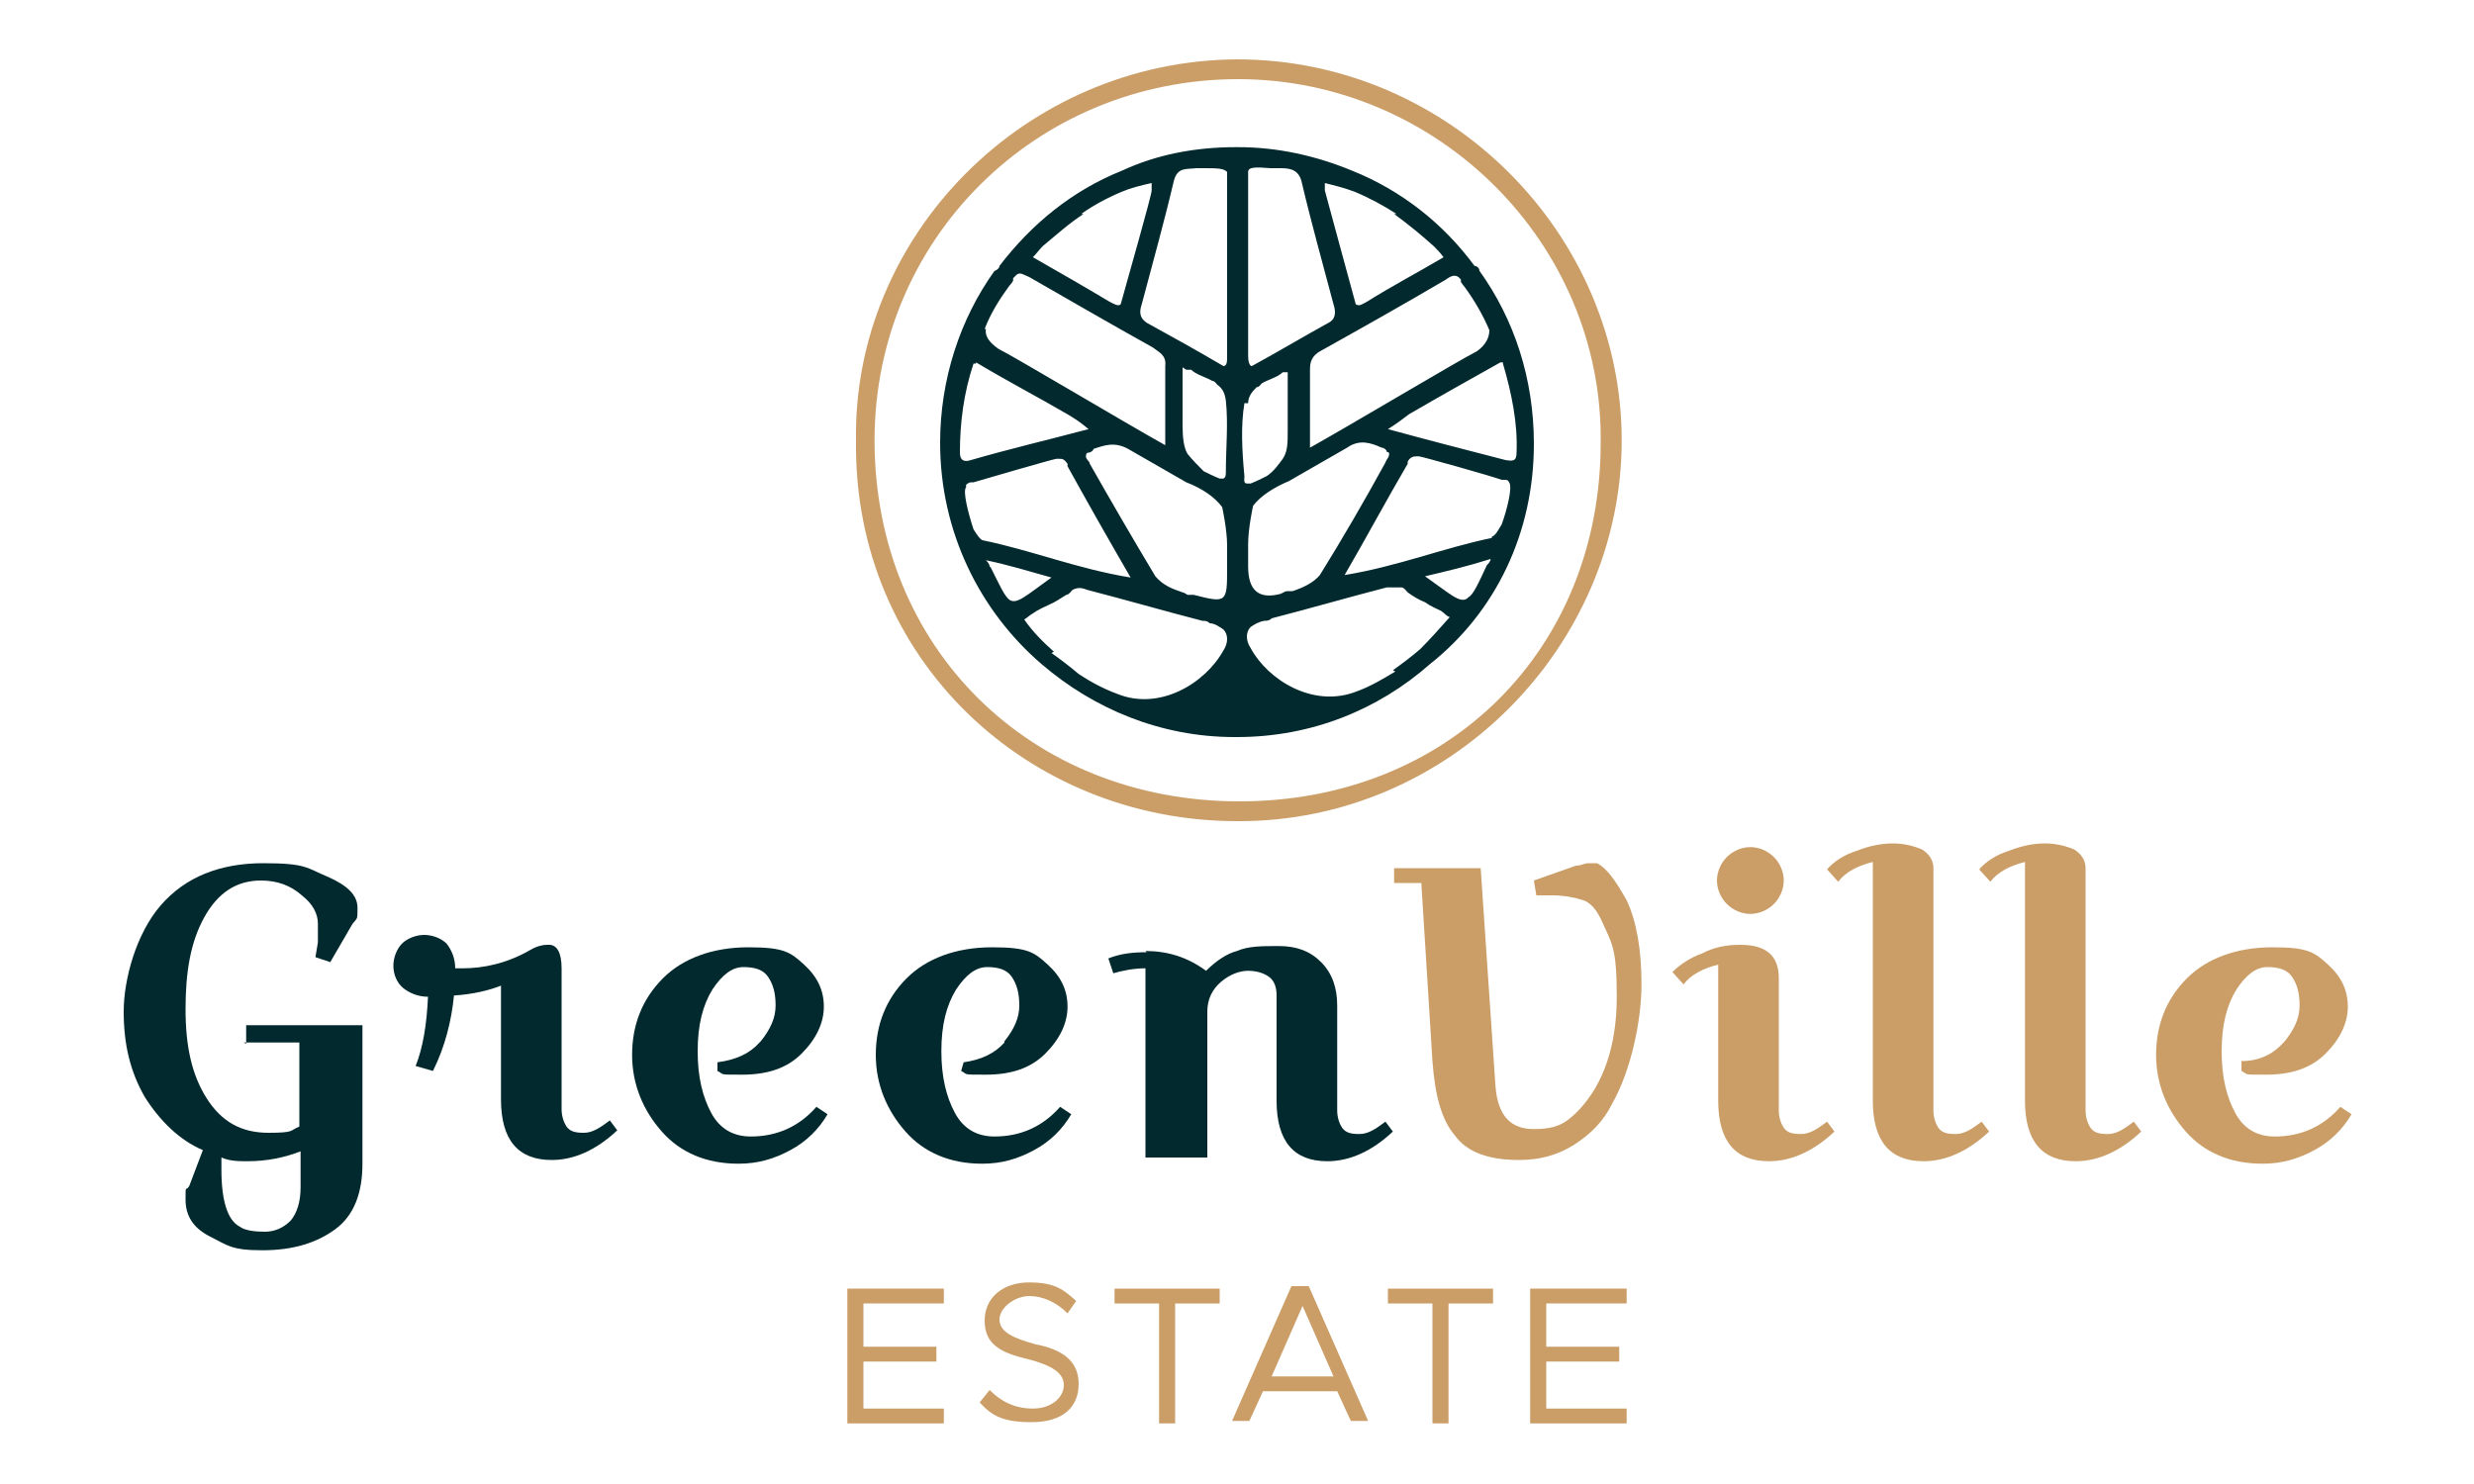 <?xml version="1.0" encoding="UTF-8"?>
<svg xmlns="http://www.w3.org/2000/svg" width="200" height="120" version="1.1" viewBox="0 0 200 120">
  <defs>
    <style>
      .cls-1 {
        fill: #cb9e68;
      }

      .cls-2 {
        fill: #02292e;
      }
    </style>
  </defs>
  <g>
    <g id="Warstwa_1">
      <g>
        <path class="cls-2" d="M19.9,84.4v-1.5h9.4v11.2c0,2.4-.7,4.2-2.2,5.3s-3.4,1.7-5.9,1.7-2.8-.4-4.2-1.1c-1.4-.7-2-1.7-2-3s0-.6.3-1.1l1.1-2.9c-1.9-.8-3.5-2.4-4.7-4.3-1.2-2.1-1.7-4.3-1.7-6.9s1-6.3,3-8.6c2-2.3,4.8-3.4,8.3-3.4s3.5.4,5.2,1.1c1.6.7,2.4,1.5,2.4,2.5s0,.8-.4,1.3l-1.8,3.1-1.2-.4.2-1.2c0-.5,0-1,0-1.5,0-.8-.4-1.6-1.3-2.3-.9-.8-2-1.2-3.3-1.2-2,0-3.5,1-4.6,3-1.1,2-1.5,4.4-1.5,7.4s.5,5.3,1.7,7.2c1.2,1.9,2.8,2.8,5,2.8s1.7-.2,2.5-.5v-6.8h-4.5c0,0,0,0,0,0ZM20.1,93.9c-.8,0-1.5,0-2.2-.3v1c0,2.5.5,4.1,1.5,4.6.4.3,1.2.4,2,.4s1.5-.3,2.1-.9c.5-.6.8-1.5.8-2.7v-2.9c-1.3.5-2.7.8-4.3.8Z"/>
        <path class="cls-2" d="M44.4,76.4c.6,0,1,.6,1,1.9v11.4c0,.6.2,1.1.4,1.4.3.4.7.5,1.4.5s1.3-.4,2.1-1l.6.8c-1.7,1.6-3.5,2.4-5.3,2.4-2.7,0-4.1-1.6-4.1-4.9v-9.2c-1,.4-2.3.7-3.8.8-.2,2-.7,4.1-1.7,6.1l-1.4-.4c.6-1.5.9-3.4,1-5.6-.8,0-1.5-.3-2-.7-.5-.4-.8-1.1-.8-1.8s.3-1.4.7-1.8,1.1-.7,1.8-.7,1.4.3,1.8.7c.4.5.7,1.2.7,2h.6c1.7,0,3.6-.4,5.5-1.5.5-.3,1-.4,1.3-.4h0Z"/>
        <path class="cls-2" d="M61.5,84.2c.8-1,1.2-1.9,1.2-2.9s-.2-1.7-.6-2.3-1.1-.8-2-.8-1.7.6-2.5,1.8c-.8,1.3-1.2,2.9-1.2,5s.4,3.7,1.1,5,1.8,1.9,3.2,1.9c2.1,0,3.9-.8,5.3-2.4l.9.6c-.7,1.2-1.7,2.2-3,2.9s-2.6,1.1-4.2,1.1c-2.6,0-4.7-.9-6.2-2.6s-2.4-3.8-2.4-6.2.8-4.5,2.5-6.2c1.6-1.6,4-2.5,6.9-2.5s3.4.4,4.5,1.4,1.6,2.1,1.6,3.4-.6,2.6-1.8,3.8c-1.2,1.2-2.8,1.7-4.8,1.7s-1.4,0-2-.3v-.7c1.5-.2,2.6-.7,3.4-1.6h0Z"/>
        <path class="cls-2" d="M81.2,84.2c.8-1,1.2-1.9,1.2-2.9s-.2-1.7-.6-2.3-1.1-.8-2-.8-1.7.6-2.5,1.8c-.8,1.3-1.2,2.9-1.2,5s.4,3.7,1.1,5c.7,1.3,1.8,1.9,3.2,1.9,2.1,0,3.9-.8,5.3-2.4l.9.6c-.7,1.2-1.7,2.2-3,2.9s-2.6,1.1-4.2,1.1c-2.6,0-4.7-.9-6.2-2.6-1.5-1.7-2.4-3.8-2.4-6.2s.8-4.5,2.5-6.2c1.6-1.6,4-2.5,6.9-2.5s3.4.4,4.5,1.4,1.6,2.1,1.6,3.4-.6,2.6-1.8,3.8c-1.2,1.2-2.8,1.7-4.8,1.7s-1.4,0-2-.3l.2-.7c1.4-.2,2.5-.7,3.3-1.6h0Z"/>
        <path class="cls-2" d="M92.6,76.9c1.8,0,3.4.5,4.9,1.6.8-.8,1.7-1.4,2.5-1.6.9-.4,2-.4,3.4-.4s2.5.4,3.4,1.3c.9.9,1.3,2.1,1.3,3.5v8.5c0,.6.2,1.1.4,1.4.3.4.7.5,1.4.5s1.3-.4,2.1-1l.6.8c-1.7,1.6-3.5,2.4-5.3,2.4-2.7,0-4.1-1.6-4.1-4.9v-8.5c0-.7-.2-1.2-.6-1.5s-1-.5-1.7-.5-1.5.3-2.2.9-1.1,1.4-1.1,2.4v11.8h-5v-15.3c-1,0-1.9.2-2.6.4l-.4-1.2c1-.4,2-.5,3.1-.5h0Z"/>
        <path class="cls-1" d="M112.7,71.6v-1.4h7l1.2,17.7c.2,2.3,1.2,3.4,3.1,3.4s2.6-.5,3.6-1.5c2-2.1,3.1-5.2,3.1-9.2s-.4-4.3-1.2-6.1c-.4-.9-.9-1.5-1.5-1.7s-1.5-.4-2.5-.4h-1.3l-.2-1.2,3.4-1.2c.4,0,.7-.2,1-.2s.5,0,.7,0c.8.4,1.5,1.4,2.4,3,.8,1.7,1.2,4,1.2,6.8s-.8,6.9-2.4,9.7c-.7,1.4-1.7,2.4-3.1,3.3-1.3.8-2.7,1.2-4.4,1.2-2.4,0-4.2-.6-5.2-2-1.1-1.3-1.6-3.3-1.8-6l-.9-14.4h-2.2s0,.3,0,.3Z"/>
        <path class="cls-1" d="M140.7,76.4c2.1,0,3.1.9,3.1,2.7v10.7c0,.6.2,1.1.4,1.4.3.4.7.5,1.4.5s1.3-.4,2.1-1l.6.8c-1.7,1.6-3.5,2.4-5.3,2.4-2.7,0-4.1-1.6-4.1-4.9v-11c-1.2.3-2.2.8-2.8,1.6l-.9-1c.6-.6,1.5-1.2,2.4-1.5.9-.5,2-.7,3-.7h0ZM139.6,73.1c-.5-.5-.8-1.2-.8-1.9s.3-1.4.8-1.9,1.2-.8,1.9-.8,1.4.3,1.9.8.8,1.2.8,1.9-.3,1.4-.8,1.9-1.2.8-1.9.8-1.4-.3-1.9-.8Z"/>
        <path class="cls-1" d="M150.1,68.8c1-.4,2-.6,2.9-.6s1.7.2,2.4.5c.6.4.9.9.9,1.5v19.6c0,.6.2,1.1.4,1.4.3.4.7.5,1.4.5s1.3-.4,2.1-1l.6.8c-1.7,1.6-3.5,2.4-5.3,2.4-2.7,0-4.1-1.6-4.1-4.9v-19.3c-1.2.3-2.2.8-2.8,1.6l-.9-1c.5-.6,1.4-1.2,2.4-1.5Z"/>
        <path class="cls-1" d="M162.4,68.8c1-.4,2-.6,2.9-.6s1.7.2,2.4.5c.6.4.9.9.9,1.5v19.6c0,.6.2,1.1.4,1.4.3.4.7.5,1.4.5s1.3-.4,2.1-1l.6.8c-1.7,1.6-3.5,2.4-5.3,2.4-2.7,0-4.1-1.6-4.1-4.9v-19.3c-1.2.3-2.2.8-2.8,1.6l-.9-1c.5-.6,1.4-1.2,2.4-1.5h0Z"/>
        <path class="cls-1" d="M184.7,84.2c.8-1,1.2-1.9,1.2-2.9s-.2-1.7-.6-2.3-1.1-.8-2-.8-1.7.6-2.5,1.8c-.8,1.3-1.2,2.9-1.2,5s.4,3.7,1.1,5,1.8,1.9,3.2,1.9c2.1,0,3.9-.8,5.3-2.4l.9.6c-.7,1.2-1.7,2.2-3,2.9s-2.6,1.1-4.2,1.1c-2.6,0-4.7-.9-6.2-2.6s-2.4-3.8-2.4-6.2.8-4.5,2.5-6.2c1.6-1.6,4-2.5,6.9-2.5s3.4.4,4.5,1.4,1.6,2.1,1.6,3.4-.6,2.6-1.8,3.8c-1.2,1.2-2.8,1.7-4.8,1.7s-1.4,0-2-.3v-.8c1.5,0,2.6-.6,3.4-1.5h0Z"/>
        <path class="cls-1" d="M69.8,105.4v3.5h5.9v1.2h-5.9v3.8h6.5v1.2h-7.8v-10.9h7.8v1.2h-6.5Z"/>
        <path class="cls-1" d="M79.2,113.4l.8-1c.9.9,2,1.5,3.5,1.5s2.5-.9,2.5-1.9-1-1.6-2.9-2.1c-2.2-.5-3.5-1.2-3.5-3.1s1.5-3.1,3.6-3.1,2.8.6,3.8,1.5l-.7,1c-.9-.9-2-1.4-3.1-1.4s-2.4.9-2.4,1.9,1.1,1.5,2.9,2c2.1.4,3.5,1.3,3.5,3.2s-1.3,3.1-3.8,3.1-3.3-.6-4.3-1.7h0Z"/>
        <path class="cls-1" d="M93.7,105.4h-3.6v-1.2h8.5v1.2h-3.6v9.7h-1.3s0-9.7,0-9.7Z"/>
        <path class="cls-1" d="M108.2,112.5h-6.1l-1.1,2.4h-1.4l4.8-10.9h1.4l4.8,10.9h-1.4l-1.1-2.4h0ZM107.8,111.3l-2.5-5.7-2.5,5.7h5.1Z"/>
        <path class="cls-1" d="M115.8,105.4h-3.6v-1.2h8.5v1.2h-3.6v9.7h-1.3s0-9.7,0-9.7Z"/>
        <path class="cls-1" d="M125,105.4v3.5h5.9v1.2h-5.9v3.8h6.5v1.2h-7.8v-10.9h7.8v1.2h-6.5Z"/>
        <path class="cls-1" d="M69.2,35.7c-.3-16.7,13.7-30.8,30.8-30.9,17.2,0,31.1,14.2,31.1,30.8s-13.9,30.9-31.1,30.8c-16.9,0-31-13.1-30.8-30.7ZM129.4,35.8c.2-16.1-13.2-29.4-29.3-29.4-16.3,0-29.4,12.9-29.4,29.2,0,16.8,12.6,29.2,29.5,29.2s29.2-12.3,29.2-29h0Z"/>
        <path class="cls-2" d="M124,35.9h0c0-5.3-1.6-10.1-4.4-14,0-.2-.2-.4-.4-.4h0c-2.5-3.4-5.9-6.1-9.9-7.7-2.9-1.2-6-1.9-9.2-1.9h-.2c-3.3,0-6.4.6-9.2,1.9-4,1.6-7.3,4.3-9.9,7.7h0c0,.2-.3.4-.4.4-2.8,3.9-4.4,8.8-4.4,13.9h0c0,7.2,3.2,13.6,8.2,17.9,4.2,3.6,9.6,5.9,15.6,5.9h.2c6,0,11.4-2.2,15.6-5.9,5.3-4.2,8.4-10.6,8.4-17.8h0ZM112.8,54.3c-1,.6-2,1.2-3.1,1.6-3.5,1.4-7.2-.9-8.6-3.5-.4-.6-.4-1.3,0-1.7.3-.2.6-.4,1.1-.5.2,0,.4,0,.6-.2,3.1-.8,6.2-1.7,9.3-2.5.4,0,.8,0,1.2,0h0c.2,0,.4.3.5.4.4.3.9.6,1.4.8h0c.4.3.9.5,1.3.7.3.2.4.4.7.5-.8.9-1.6,1.8-2.4,2.6-.7.6-1.5,1.2-2.2,1.7h0ZM102.9,13.6h.5c.7,0,1.5,0,1.8,1,.8,3.4,1.7,6.6,2.6,10,.2.6.2,1.2-.4,1.5-2,1.1-4,2.3-6.2,3.5-.2,0-.3-.4-.3-.8v-14.2c0-.3,0-.5,0-.7,0-.4.6-.4,1.8-.3h0ZM112.7,17.3c1.1.8,2.2,1.7,3.2,2.6.3.3.5.5.8.9-2.2,1.3-4.3,2.4-6.2,3.6-.4.2-.6.4-.9.2,0,0-2.4-8.8-2.5-9.2v-.6c.8.2,1.6.4,2.4.7,1.2.5,2.3,1.1,3.4,1.8h0ZM118.1,22.6c0,0,0,0,0,.2,0,0,.2.3.3.4.8,1.1,1.5,2.3,2,3.5h0c0,.6-.3,1.2-1,1.7-1.4.7-10.1,5.9-13.5,7.8v-6.4c0-.8.4-1.2,1-1.5,3.4-1.9,6.6-3.7,10-5.7.4-.3.7-.4,1-.2,0,0,0,0,.2.2h0ZM121.5,29.4c.7,2.4,1.2,4.8,1.1,7.2,0,.7-.3.7-.9.6-3.1-.8-6.2-1.6-9.5-2.5.8-.5,1.3-.9,1.7-1.2,2.4-1.4,4.9-2.8,7.4-4.2,0,0,0,0,.2,0h0ZM118.6,48.4c-.6.4-1.4-.4-3.4-1.8,1.7-.4,3.4-.8,5.3-1.4,0,.2-.2.4-.3.5-.7,1.5-1.1,2.4-1.5,2.6h0ZM103.6,48c-1.8.5-2.7-.2-2.7-2.2v-1.8c0-1.3.4-3.1.4-3.1.6-.8,1.7-1.5,2.9-2l4.7-2.7c1-.7,1.9-.4,2.8,0,.2,0,.4.2.4.3s.2,0,.2.2c0,.3-.2.4-.3.7-1.7,3.1-3.5,6.2-5.3,9.1-.5.6-1.3,1-2.2,1.3,0,0-.3,0-.4,0-.3,0-.4.2-.6.2h0ZM100.9,32.6c0-.6.4-1,.7-1.3.2,0,.3-.2.4-.3.5-.3,1.3-.5,1.7-.9,0,0,.2,0,.4,0h0c0,.3,0,.4,0,.4v4.3c0,1,0,1.7-.4,2.3-.3.4-.7,1-1.3,1.4-.4.2-.8.4-1.3.6,0,0-.3,0-.3,0-.3,0-.2-.4-.2-.6-.2-2.1-.3-4.1,0-5.9h0ZM120.6,43.5c-3.9.8-7.6,2.3-11.9,3,1.8-3.1,3.4-6.1,5.1-9,0,0,0,0,0-.2.2-.3.4-.4.7-.4h.2c.2,0,5.9,1.6,6.7,1.9,0,0,.1,0,.2,0,.2,0,.3,0,.4.2.3.4-.2,2.3-.6,3.4-.3.5-.5.9-.8,1ZM107,14.7h0c0,0,0,0,.2,0,0,0,0,0,0,0h0ZM85.2,52.7c-.9-.8-1.7-1.6-2.4-2.6.3-.2.5-.4.7-.5.4-.3.9-.5,1.3-.7h0c.5-.2.9-.5,1.4-.8.2,0,.4-.3.5-.4h0c.4-.2.7-.2,1.2,0,3.1.8,6.2,1.7,9.3,2.5.2,0,.4,0,.6.2.4,0,.8.3,1.1.5.4.4.4,1.1,0,1.7-1.5,2.7-5.2,4.9-8.6,3.5-1.1-.4-2.2-1-3.1-1.6-.7-.6-1.5-1.2-2.2-1.7h0ZM80,45.8c0-.2-.2-.4-.3-.5,1.9.4,3.5.9,5.3,1.4-2.1,1.5-2.8,2.2-3.4,1.8-.4-.3-.8-1.2-1.5-2.6h0ZM78.9,29.3c2.5,1.5,5,2.8,7.4,4.2.5.3,1,.6,1.7,1.2-3.4.9-6.4,1.6-9.5,2.5-.6.2-.9,0-.9-.6,0-2.4.3-4.8,1.1-7.2h.2,0ZM79.6,26.6c.5-1.3,1.2-2.4,2-3.5,0,0,.2-.2.3-.4,0,0,0,0,0-.2,0,0,.2-.2.3-.3.3-.2.5,0,1,.2,3.3,1.9,6.6,3.8,10,5.7.5.4,1.1.6,1,1.5,0,2.1,0,4.1,0,6.4-3.4-1.9-12.1-7.1-13.5-7.8-.7-.5-1.1-1-1-1.6-.1,0-.2,0,0,0h0ZM87.4,17.3c1-.7,2.1-1.3,3.3-1.8.7-.3,1.5-.5,2.4-.7v.6c0,.4-1.9,7-2.5,9.2-.2.2-.5,0-.9-.2-2-1.2-4.1-2.4-6.2-3.6.3-.3.5-.6.8-.9,1.2-1,2.2-1.9,3.3-2.6h0ZM97.2,13.6c1.2,0,1.7,0,2,.3,0,.2,0,.7,0,.7v14.2c0,.4,0,.8-.3.8-2.2-1.3-4.2-2.4-6.2-3.5-.6-.4-.6-.9-.4-1.5.9-3.4,1.8-6.6,2.6-10,.3-1.1,1-.9,1.8-1h.3c0,0,0,0,0,0h0ZM95.6,47.9c-.9-.3-1.6-.6-2.2-1.3-1.8-3-3.6-6.1-5.3-9.1,0-.2-.4-.4-.3-.7,0,0,0-.2.2-.2.2,0,.4-.2.4-.3.9-.3,1.7-.6,2.8,0l4.7,2.7c1.3.5,2.3,1.2,2.9,2,0,0,.4,1.8.4,3.1v1.8c0,2.8,0,2.9-2.7,2.2-.2,0-.4,0-.5,0-.3-.2-.4-.2-.4-.2h0ZM95.9,29.9c0,0,.2,0,.4,0,.4.4,1.2.6,1.7.9.2,0,.3.2.4.3.4.3.6.6.7,1.3.2,1.9,0,3.8,0,5.7,0,.3,0,.5-.2.6,0,0-.2,0-.3,0-.5-.2-.9-.4-1.3-.6-.4-.4-.9-.9-1.3-1.4-.3-.5-.4-1.3-.4-2.3v-4.3c0,0,0-.2,0-.4,0,.1,0,.2,0,0h0ZM93.1,14.7h0c0,0,0,0,.2,0h-.2ZM78.1,39.2c0,0,.2-.2.4-.2s.2,0,.2,0c0,0,6.5-1.9,6.7-1.9h.2c.3,0,.4,0,.7.4,0,0,0,0,0,.2,1.6,2.9,3.3,5.9,5.1,9-4.3-.7-8-2.2-11.9-3-.2,0-.5-.4-.8-.9-.4-1.2-.9-3.1-.6-3.4h0Z"/>
      </g>
    </g>
  </g>
</svg>